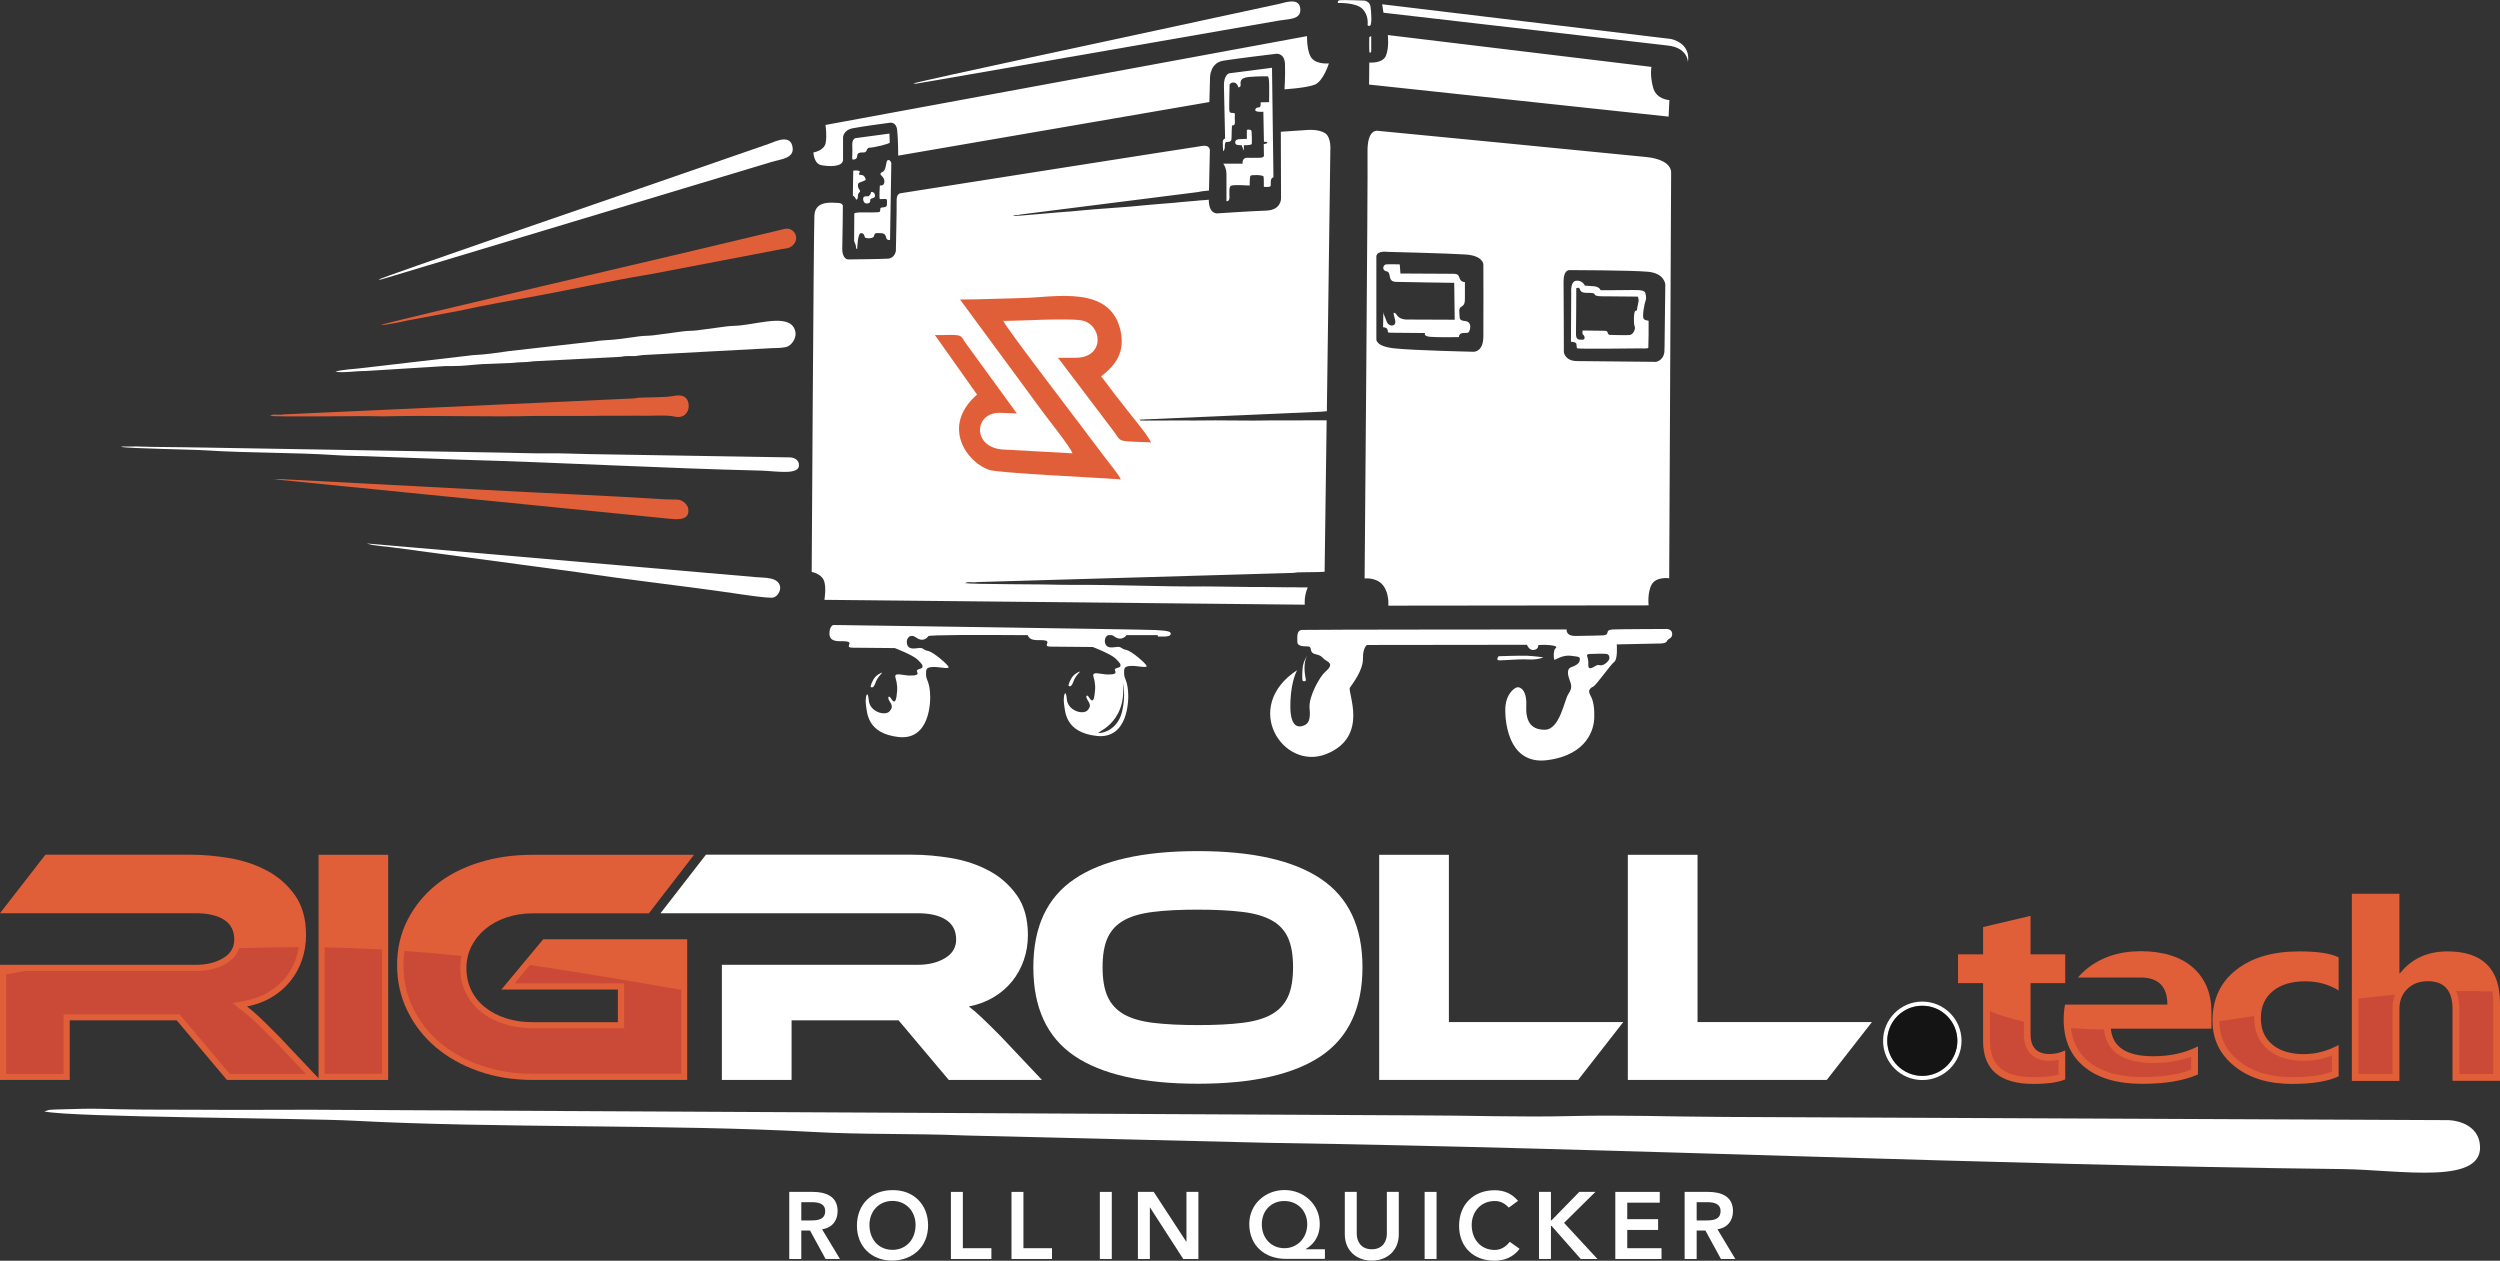 <?xml version="1.0" encoding="UTF-8"?>
<svg id="Layer_2" xmlns="http://www.w3.org/2000/svg" xmlns:xlink="http://www.w3.org/1999/xlink" viewBox="0 0 257.49 129.85">
  <rect x="0" y="0" width="257.49" height="129.85" fill="#333333" stroke="none"/>
  <defs>
    <style>
      .cls-1, .cls-2 {
        fill: #e15f38;
      }

      .cls-3, .cls-4 {
        fill: #fff;
      }

      .cls-5 {
        mask: url(#mask);
      }

      .cls-4, .cls-6, .cls-7, .cls-8, .cls-9, .cls-10, .cls-2 {
        fill-rule: evenodd;
      }

      .cls-11 {
        fill: url(#linear-gradient-3);
      }

      .cls-6 {
        fill: url(#linear-gradient-2);
      }

      .cls-7 {
        fill: rgba(40, 40, 41, .5);
      }

      .cls-8 {
        fill: rgba(183, 54, 55, .5);
      }

      .cls-10 {
        fill: rgba(255, 255, 255, .5);
      }

      .cls-12 {
        fill: url(#linear-gradient);
      }
    </style>
    <linearGradient id="linear-gradient" x1="14607.26" y1="-14716.86" x2="14591.42" y2="-15006.87" gradientTransform="translate(-836.21 -887.54) scale(.06 -.06)" gradientUnits="userSpaceOnUse">
      <stop offset="0" stop-color="#fff"/>
      <stop offset="1" stop-color="#fff" stop-opacity="0"/>
    </linearGradient>
    <mask id="mask" x="49.17" y="74.76" width="115.64" height="18.68" maskUnits="userSpaceOnUse">
      <g id="id0">
        <rect class="cls-12" x="49.17" y="74.76" width="115.64" height="18.68"/>
      </g>
    </mask>
    <linearGradient id="linear-gradient-2" x1="14597.98" y1="-14194.75" x2="14594.18" y2="-14502.27" gradientTransform="translate(-836.21 -887.54) scale(.06 -.06)" gradientUnits="userSpaceOnUse">
      <stop offset="0" stop-color="#fbe3ee"/>
      <stop offset=".57" stop-color="#e15f38"/>
      <stop offset="1" stop-color="#fefefe"/>
    </linearGradient>
    <linearGradient id="linear-gradient-3" x1="15949.61" y1="-15388.33" x2="16059.41" y2="-15386.02" gradientTransform="translate(-836.21 -887.54) scale(.06 -.06)" gradientUnits="userSpaceOnUse">
      <stop offset="0" stop-color="#000"/>
      <stop offset=".57" stop-color="#4d4d4d"/>
      <stop offset="1" stop-color="#000"/>
    </linearGradient>
  </defs>
  <g id="Layer_1-2" data-name="Layer_1">
    <g id="Layer_x5F_1">
      <g class="cls-5">
        <path class="cls-9" d="M113.92,78.36s.51.03.39.08c-.12.05-.32.07-1.78.01-1.46-.05-32.52-1.39-32.52-1.39,0,0-.33-.04.16-.2s1.25-.11,1.73-.09c.48.02.77.02.85-.02.08-.04-.05-.1.61-.07.66.03,4.18.18,4.18.18,0,0,2.21-.06,2.97-.14s.87-.09.93-.14c.06-.05-.6-.06-.25-.12.35-.06.12-.08-.53-.11-.65-.03-1.83,0-1.29-.11.54-.12.87-.21,1.24-.4.37-.18-.27-.08-.55-.04-.28.04-.38,0,.04-.07.42-.07.83-.11.67-.23s-1.93-.1-2.73.14c-.79.24-.64.07,0-.11s1.88-.59,5.17-.52c3.29.07,1.21.87.42,1.1-.79.23-1.05.22-1.4.33s-.41.15.16.19c.58.04,1.77.03,1.64.07-.13.04-2.41.25-3.01.24s-.7.06-1.17.01-.94-.07-1.39.04-.28.23.54.17c.82-.06,1.13.01,1.15.08,0,.03,4.68.25,9.87.48h.03c.48-.1,1.13-.06,1.56-.04.48.02.77.02.85-.02.08-.04-.05-.1.61-.07.66.03,4.18.18,4.18.18,0,0,2.21-.06,2.97-.14s.87-.09.93-.14c.06-.05-.6-.06-.25-.12.35-.06.12-.08-.53-.11s-1.83,0-1.29-.11c.54-.12.87-.21,1.24-.4.37-.18-.27-.08-.55-.04-.28.04-.38,0,.04-.07.42-.07.83-.11.67-.23-.16-.12-1.93-.1-2.73.14-.79.24-.64.07,0-.11s1.88-.59,5.17-.52c3.29.07,1.21.87.42,1.1-.79.23-1.05.22-1.4.33-.35.12-.41.15.16.19.58.04,1.77.03,1.64.07-.13.04-2.41.25-3.01.24-.6,0-.7.06-1.17.01s-.94-.07-1.39.04c-.27.07-.31.14-.14.17l.38.02c.09,0,.18,0,.29-.02.82-.06,1.12.01,1.15.08l3.14.15.08-.03.8.03h0ZM152.96,79.68s-1.01-.02-1.7-.04c-.69-.03-2.83-.14-2.83-.14,0,0-.07-.07.17-.08.23-.01,1.85.12,2.94.15,1.1.04,1.42.12,1.42.12h0ZM129.23,78.6s.01-.12.18-.21c.17-.09.72-.29.83-.31.11-.03.38-.01.34.01-.05.03-1.19.27-1.35.51h0ZM129.1,78.28s-.03-.23,1.16-.68,2.05-.54,2.65-.47c.6.07.49.18-.31.41-.8.24-.84.7-.61.82.24.12.31.2-.46.24-.77.04-.68.09-1.54.09s-.68.15-1.25.13c-.58-.02-1.08-.04-1.32.05-.24.09-.78.23-.23.26.55.03,26.44,1.24,26.44,1.24,0,0,.27-.14,1.26-.09.99.05,2.69.14,2.69.14,0,0,.39.02.33.07s-.14.08.35.11c.49.03,5.34.26,5.34.26,0,0,.54.03.85-.08.31-.1-.16-.11-.1-.17.06-.06-.69-.09-.69-.09l-4.13-.21s.99-.3.79-.37c-.2-.07-.41-.57-.61-.61-.2-.05-.4-.1.24-.2.63-.1,1.27-.28,1.76-.47.5-.19,1.57-.78-2.21-1.08-3.79-.31-6.89.71-7.44.94s-.26.39.03.44,1.2-.02,2.01-.33c.81-.31,1.81-.49,3.31-.43,1.5.07.18.71.23.85s-.22.2-.69.3-.99.22-.63.28.62.12.45.19c-.17.07-.18.07-1.17.05-1-.02-1.28-.18-1.42-.15-.14.02-.65.19-.55.23s-.01.06-.71.05-1.21-.06-1.21-.06c0,0,.32-.08-.12-.12s-1.01.07-1.01.07l-15.99-.75s-.28-.07.41-.31c.69-.24.46-.56.42-.66s4.89-.93,1.6-1.5-11.36.59-7.91,1.62h0ZM157.26,79.92c.07,0,.29-.06.47-.11.18-.06.34-.15.63-.12.3.03.34.11.71.1s.61.09.61.15-.27.12-.52.12c-.26,0-1.79-.08-1.79-.08,0,0-.3-.02-.1-.05h0ZM112.45,77.19s.98-.22,1.61-.59c.63-.37-.41-.54-1.01-.57s2.37.29-.59,1.15ZM107.15,76.88s-.14.06-.15.16c-.01.11.31.17.44.19.13.02-.2-.1-.03-.25.17-.15-.25-.1-.25-.1h0ZM58.02,86.18s.07.04,0,.07.24.03.37,0c.13-.02.4-.07.16-.11s-.23-.03-.1-.08c.13-.05-.23-.08-.48-.06s-.52.1-.37.13c.15.03.44,0,.43.04ZM54.93,86.63l1.44-.52s.23,0,.44-.05c.21-.04.31-.01.07.07-.23.08.11.1-.16.13-.28.03-.66.12-.48.16.18.04.57.07.42.1-.15.03-.36.08-.69.07-.33-.01-.31,0-.31.05s-.49.03-.74,0h0ZM58.34,86.94l4.4-1.59s-.24-.02-.41,0c-.17.03-.38.11-.86.09s-.73-.01-.58-.09c.15-.07-.7-.1-.81-.08-.12.02-.31.09-.66.07-.35-.02.57-.35.57-.35,0,0-.11-.01-.26.04-.15.05-.45.08-.56.12-.11.04-1.59.56-1.59.56,0,0-.05.01.43.04.48.03,2.02.08,2.02.11,0,.03-.29.08-.03.1.26.02.46.03.31.09-.15.05-.25.11-.42.11-.18,0-.5-.03-.6-.03-.11,0-.81.29-.81.29,0,0,.42,0,.29.07-.13.08-.49.12-.72.14-.23.02-.29.05-.1.08s-.05.14-.19.22c-.15.08.32.07.59-.02h0ZM56.33,87.57l-3.13-.25s-.3-.03.13-.17.73-.26.8-.28.52,0,.31.08c-.21.08.05.09.45.11.39.02-.08.11.31.13.38.02,1.78.17,1.7.2-.08.03-.56.18-.56.18ZM91.93,89.32s.33.03.52-.02c.18-.05.69-.22.76-.26.07-.03-.71-.07-.71-.07l.32-.12-.55.11s-.5-.03-.68,0c-.18.03-.31.09.04.11.35.03.79.04.79.04l-.47.17s-.1.02-.02.03h0ZM90.69,90.73l-3.97-.32s-.46-.05.24-.29c.7-.24,3.24-1.09,3.24-1.09,0,0-.21-.03,0-.09.21-.07.56-.18.56-.18,0,0,.13.02-.09.1-.22.08-.2.1-.11.11s.52.02.31.09-.74.28-.74.28c0,0,.37,0,.08.09s-.49.17-.49.17c0,0-.1.02-.31,0s-.31,0-.5.05c-.18.06-1.47.52-1.47.52,0,0-.07.06.3.07.37,0,.74-.08.74-.08,0,0,.22.01.09.06s-.64.15.4.21c1.03.07,1.76.1,1.76.1,0,0,.1.02.46-.1s1.24-.44,1.24-.44l-.83-.04s.35-.1.15-.11c-.2-.01-.34-.03-.21-.08.13-.05.9,0,.9,0l1.84-.62s.33.02.4,0c.07-.02-.27-.05-.27-.05l.72-.25s.09-.04-.3-.06c-.39-.02-1.36-.07-1.36-.07,0,0-.19-.02-.17-.06s.18-.08.18-.08l-1.96-.09s.55-.07.96-.21,1.59-.56,1.59-.56c0,0,.36,0,.08.09s-.66.2-.54.25c.12.04,1.87.09,1.87.09,0,0-.51.18-.5.21s1.22.08,1.35.05c.14-.03.65-.21.65-.21,0,0,.69.01.62.05-.06.04-.28.09-.33.14-.05.04.1.06.1.06l-6.69,2.29h0ZM93.21,90.33s2.05.13,2.73.24c.69.11.16.51.16.51,0,0-1.05-.08-1.97.02-.92.1-1.85.45-1.85.45l-42.87-4.1s.77-.2,1.09-.37c.32-.17-.66-.25-.66-.25,0,0,.7-.23,1.54-.23.84,0,2.3.06,1.84.22s-1.31.46-1.31.46c0,0-.48.16.4.24s3.34.28,3.34.28c0,0,.59.07,1.26-.12.67-.2,1.6-.52,1.6-.52l27.93,2.57-1.43.53s-.82.29.36.4c1.18.11,4.89.39,4.89.39,0,0,.78.06,1.51-.18.72-.24,1.44-.52,1.44-.52h0ZM97.93,92.06s-.17-.01-.23,0c-.06.02-.48.22-1.53.32-1.05.1-2.76,0-2.76,0,0,0-.24.05.03.07.27.02,2.44.1,2.44.1,0,0,.58.02,1.01-.1s1.35-.41,1.03-.41h0ZM98.72,91.85l.91-.32s.04-.04-.07-.04c-.12,0-.97.32-.97.32,0,0,.14.03.14.03ZM131.95,92.78s-.82.3-3,.25c-2.18-.05-30.4-.64-30.4-.64l-.64.17,30.92.62s2.25.02,3.12-.41h0ZM133.26,91.55l-.9.35s-1.34-.05-2.38.19-1.39.42-1.39.42l-28.27-.56s.89-.25,1.05-.44c.16-.19-1.26-.22-1.26-.22l1.3-.46,31.86.73h0ZM116.4,86.14l.86-.32s.33.02.57-.02.11-.07.54-.05c.42.02,3.45.15,3.45.15,0,0-.04-.08.73-.05.77.02,2.9.13,2.9.13,0,0-.25.07.15.1s.63,0,.52.1c-.11.09-.46.18-.95.16-.49-.01-.67,0-.88.07-.21.07-.59.15-.39.21.2.05.13.1-.13.19-.25.09-.98.34-.98.34,0,0-.33-.02-.66.03-.32.05-.42.11-.97.08s-5.33-.24-5.33-.24l-.61.19s-1.07-.04-1.36-.06-.11-.15.47-.14c.58,0,.64-.21,1.54-.18.9.03,5.91.25,5.91.25l2.25-.77-4.85-.22s-.41-.02-.82,0c-.41.03-.53.08-.79.08-.26,0,.67-.15.72-.22.05-.07-.52-.08-.9,0-.39.07-.99.19-.99.19h0ZM144.35,86.59s.7.02.66.05c-.03.02-1.52.55-1.57.56-.05.01-.36-.02-.64.02s-.82.32-.87.38c-.05.06-.47.17-.63.18-.16.01-.3.03-1.22-.02s-3.27-.16-3.27-.16c0,0-.3.07-.92.05-.63-.02-.91-.03-.91-.03,0,0-.56.1-1.15.06-.59-.04.19-.27.19-.27l2.9-1.03s.34.02.56,0c.22-.02.28-.09.47-.1.19-.01,6.4.3,6.4.3h0ZM140.92,87.65s.3-.04.46-.15.39-.15.17-.16.61-.3.82-.33c.2-.03.46-.18-.02-.21-.48-.03-1.99-.09-1.99-.09,0,0-.19,0-.3.04-.11.03-.25.03-.38.03-.13,0-2.25-.1-2.25-.1,0,0,.16-.08.33-.09s.55-.09.22-.1-.62-.05-1.02.1c-.4.15-2.69.95-2.69.95,0,0,.22.04.41,0,.19-.04.46-.07.8-.05.34.01.84.05,1.02,0,.18-.04.95,0,1.28.02.33.02,3.15.14,3.15.14h0ZM125.97,79.67s-.72.2-.78.45c-.05.25.88.3.88.3l-24.65,8.86s-.66.27-1.52.33c-.86.06-1.87,0-1.87,0l-2.65-.17,3.99-1.39s.72-.24-.73-.32c-1.46-.08-4.79-.29-4.79-.29,0,0-.8-.05-1.64.25-.84.3-2.83,1.03-2.83,1.03,0,0-.3.11-.94.06-.64-.05-27.4-2.4-27.4-2.4,0,0-.43-.02,0-.17.44-.15,2.95-1.06,2.95-1.06,0,0,.33-.15-.33-.2s-3.94-.2-3.94-.2c0,0-.61-.03-1.31.22-.69.26-2.41.87-2.41.87,0,0-.16.06-.69.04-.53-.02-2.44-.04-1.6-.37.83-.32,20.99-7.46,20.99-7.46,0,0,.97.01,1.67-.11.7-.12,1.27-.41,1.27-.41l48.32,2.14h0ZM134.37,80.04l26.03,1.22s-.91.26-.94.45c-.03.19,1.38.21,1.38.21l-23.98,8.48s-.61.28-3.45.21c-2.85-.07-28.34-.7-28.34-.7,0,0-1.32.02.21-.5,1.53-.52,25.1-8.91,25.1-8.91,0,0,1.1.09,2.26-.06,1.15-.14,1.74-.4,1.74-.4h0ZM112.36,87.28l4.93-1.73s.27-.16,2.36-.11c2.09.05,8.15.3,8.15.3,0,0,.97.04.07.36-.9.32-4.3,1.51-4.3,1.51,0,0-.53.18-2.39.12-1.87-.06-7.95-.31-7.95-.31,0,0-1.12-.02-.86-.14h0ZM146.67,86.7l-3.74,1.34s-.73.23-2.48.18c-1.75-.05-7.96-.33-7.96-.33,0,0-.64-.01.09-.27.74-.25,4.23-1.47,4.23-1.47,0,0,.62-.18,1.87-.13,1.25.05,7.94.35,7.94.35,0,0,.85.07.04.32h0ZM87.42,75.94s-.14.06-.15.16c-.01.11.31.17.44.19.13.02-.2-.1-.03-.25.17-.15-.25-.1-.25-.1Z"/>
      </g>
      <path class="cls-4" d="M120.02,65.56s.54-.02.56-.25-.12-.35-1.58-.42c-1.46-.07-33.18-.52-33.18-.52,0,0-.41.13-.39.93.03.8.84.74,1.34.74s.76.06.72.26c-.03.2-.29.41.39.41s4.28.04,4.28.04c0,0,1.86.71,2.35,1.19.49.49.55.58.49.79-.06.21-.7.13-.54.46.16.33-.11.39-.77.39s-1.65-.4-1.46.22c.18.61.24,1.11.1,1.98-.14.87-.46.31-.61.08-.15-.23-.35-.08-.14.29.21.38.48.63.03,1.12-.45.49-2.03.06-2.13-1.14s-.41-.42-.29.48c.12.9.18,2.94,3.36,3.3,3.18.35,3.35-3.53,3.23-4.69-.12-1.16-.39-1.16-.4-1.73-.02-.57.02-.74.64-.79s1.68.24,1.68.02-1.55-1.56-2.1-1.67c-.56-.1-.49-.39-1.03-.3-.54.08-1.04.12-1.16-.45-.12-.57.35-1.08.94-.64s1.06.17,1.26-.14c.09-.13,4.9-.14,10.22-.1h.03c.16.56.86.51,1.3.51.5,0,.76.06.72.26-.03.2-.29.41.39.41s4.28.04,4.28.04c0,0,1.86.71,2.35,1.19.49.49.55.58.49.79-.06.21-.7.13-.54.46.16.33-.11.39-.77.39s-1.65-.4-1.46.22c.18.61.24,1.11.1,1.98-.13.87-.46.31-.61.08s-.34-.08-.13.29c.21.38.48.63.03,1.12s-2.03.06-2.13-1.14-.41-.42-.29.48c.12.9.18,2.94,3.36,3.3,3.18.35,3.35-3.53,3.23-4.69-.12-1.16-.39-1.16-.4-1.73-.02-.57.02-.74.64-.79.62-.05,1.68.24,1.68.02s-1.55-1.56-2.1-1.67c-.56-.1-.49-.39-1.03-.3-.54.08-1.04.12-1.16-.45-.07-.34.07-.66.32-.77h.4c.07.03.15.07.23.13.58.43,1.05.17,1.26-.13h3.23v.14h.82s0,.01,0,.01ZM158.95,67.7s-.96-.13-1.66-.16c-.7-.03-2.94.05-2.94.05,0,0-.25.31-.06.4.19.09,1.98-.13,3.07-.07s1.6-.22,1.6-.22ZM134.58,67.6s-.3.52-.38.95-.09,1.39-.05,1.52c.03.13.31.14.35,0,.03-.14-.39-1.39.09-2.47h0ZM133.62,68.99s-.61.98-.71,3.2c-.1,2.22.46,2.77,1.18,2.6.72-.18.9-.66.79-1.86s1.06-3.24,1.58-3.7c.52-.46.8-.81.21-1.15-.59-.33-.39-.52-1.17-.7s-.23-.79-.82-.8-1.08-.06-1.06-.5c.01-.44-.11-1.16.48-1.2.59-.04,27.26-.05,27.26-.05,0,0-.13.67.9.67,1.03,0,2.81-.06,2.81-.06,0,0,.4.01.47-.22.07-.24.07-.36.59-.39.52-.03,5.53-.05,5.53-.05,0,0,.56,0,.57.51.01.51-.43.45-.54.74-.11.29-.86.25-.86.25l-4.31.09s.12,1.51-.25,1.79c-.37.27-1.85,2.39-2.15,2.54-.3.15-.64.38-.31.93.33.55.43,1.46.39,2.39-.04.93-.59,3.71-4.82,4.27-4.23.56-4.43-4.47-4.32-5.6.11-1.13.79-1.77,1.16-1.89.37-.12,1.05.33.98,1.84-.07,1.51.36,2.52,1.91,2.52s2.01-3.06,2.42-3.67c.42-.61.33-.93.14-1.43-.19-.5-.33-1.16.14-1.33.47-.17.87-.39.9-.73s.03-.35-.93-.46c-.96-.11-1.63.52-1.7.39-.07-.13-.09-.96.11-1.13.2-.17.15-.27-.52-.35-.67-.08-1.25,0-1.25,0,0,0,.09.4-.42.49-.5.09-.73-.53-.73-.53l-16.47.02s-.44.24-.42,1.42c.01,1.18-1.04,2.53-1.34,2.97-.3.44,2.03,5.05-2.43,6.84s-8.79-4.87-2.99-8.65h0ZM163.46,67.56s.11.31.13.59c.02.28-.09.72.25.67.34-.06.6-.42.92-.31.32.11.78-.27.93-.51.15-.25.06-.56-.16-.63-.22-.08-1.83-.01-1.83-.01,0,0-.32.01-.23.21h0ZM115.65,70.36s.33,1.14-.07,2.89c-.4,1.75-1.77,2.25-2.39,2.25s2.91-.79,2.46-5.15ZM110.05,70.62s.02-.27.28-.73c.26-.46.72-.67.88-.72.16-.05-.45.39-.67,1.07-.23.67-.49.39-.49.39h0ZM89.51,20.17c.04-.05.18-.17.19-.32.01-.15.29-.06.35.05.06.12.17.41-.13.5-.3.09-.29.08-.29.32,0,.24-.42.32-.59.15-.16-.17-.21-.55,0-.63.21-.08.42.05.48-.08h0ZM87.88,17.58l-.04,2.57s.19.07.28.29c.08.23.24.12.24-.27,0-.39.35-.4.18-.59s-.29-.66-.03-.77c.25-.12.71-.21.65-.35s-.12-.42-.45-.44c-.33-.02-.27-.08-.16-.27.11-.18-.37-.23-.66-.17h0ZM91.8,16.9l-.13,7.82s-.27.03-.35-.12c-.08-.15-.05-.56-.54-.58-.49-.02-.7-.08-.75.26-.05.35-.88.28-.94.18-.06-.1-.05-.45-.41-.45s-.39,1.63-.39,1.63c0,0-.13.04-.13-.22s-.19-.45-.19-.65.02-2.78.02-2.78c0,0,0-.08.5-.11.51-.03,2.04.06,2.13-.08s-.05-.42.22-.43.51-.05.51-.31.06-.53-.11-.56c-.17-.03-.53.03-.62,0-.09-.04,0-1.41,0-1.41,0,0,.36.11.45-.25.08-.36-.13-.61-.29-.76-.15-.14-.14-.26.13-.38.27-.12.33-.63.4-1,.07-.37.47-.24.5.19h0ZM91.6,13.76l-3.5.47s-.36.09-.32.77-.03,1.3,0,1.39c.02.09.49.08.5-.3.02-.39.29-.39.69-.39s.21-.49.61-.49,2.06-.39,2.06-.53-.03-.92-.03-.92h0ZM128.49,13.36s.4-.08.42.18c.03.27.04,1.12.02,1.28-.03.16-.82.14-.82.14v.57s-.23-.58-.23-.58c0,0-.54.04-.62-.13-.08-.18-.06-.44.33-.48.39-.04.83-.03.83-.03v-.82s-.04-.1.07-.14ZM131.02,6.98l-4.42.57s-.56.13-.54,1.31c.02,1.18.12,5.4.12,5.4,0,0-.25.07-.24.4.02.34.03.91.03.91,0,0,.18-.08.18-.47,0-.4.08-.48.18-.48s.52.03.51-.33.05-1.37.05-1.37c0,0,.34.07.3-.37-.03-.44,0-.83,0-.83,0,0-.04-.1-.26-.09-.22,0-.3-.03-.32-.32-.02-.29.03-2.57.03-2.57,0,0,.09-.28.45-.24s.46.5.46.5c0,0,.23,0,.23-.23s-.19-.77.92-.85c1.11-.08,1.84-.06,1.84-.06,0,0,.13-.05.17.51.03.56,0,2.15,0,2.15l-.87.02s.05.51-.16.52c-.21,0-.39.07-.39.29s.83.16.83.16l.06,3.09s.35-.02.35.09c0,.11-.37.15-.37.15l.02,1.22s-.02.18-.43.19c-.41.02-1.4,0-1.4,0,0,0-.22.03-.32.24-.1.2-.03.37-.03.37h-2.01s.33.39.33,1.1v2.75s.31.1.31-.39-.07-1.03.14-1.18c.21-.15,1.94-.03,1.94-.03,0,0,0-.87.08-1s1.31-.1,1.35.07c.04.17.03,1.06.03,1.06,0,0,.66.08.7-.09.04-.18-.02-.45.05-.66.07-.2.24-.23.24-.23l-.15-11.32h0ZM132.29,9.2s2.19-.13,3.1-.47c.91-.34,1.48-2.2,1.48-2.2,0,0-1.16.13-1.73-.49-.57-.62-.52-2.32-.52-2.32l-49.6,9.15s.17,1.04.02,1.85-1.26.98-1.26.98c0,0,.03,1.16.81,1.31.77.15,2.24.22,2.24-.57v-2.25s-.03-.77.99-.98c1.03-.2,3.77-.56,3.77-.56,0,0,.72-.2.82.79.1.99.1,2.59.1,2.59l32.05-5.52.07-2.59s.02-1.45,1.36-1.67c1.35-.22,5.45-.71,5.45-.71,0,0,.87-.12.91,1.08s-.05,2.57-.05,2.57h0ZM141.05,2.66s-.19.02-.19-.08.13-1.03-.56-1.69-2.5-.58-2.5-.58c0,0-.09-.25.21-.29.3-.04,2.49.04,2.49.04,0,0,.57.04.66.63.09.59.18,2.04-.12,1.98ZM141.23,3.73v1.56s-.08.2-.16.14c-.08-.06-.04-1.61-.04-1.61l.2-.1h0ZM173.85,6.41s.03-1.48-2.07-1.72-29.29-3.38-29.29-3.38l-.13-.87,29.71,3.57s2.1.35,1.78,2.41ZM171.86,12.01l.08-1.7s-1.35-.05-1.68-1.3c-.34-1.25-.17-2.12-.17-2.12l-27.15-3.28s.15,1.28-.19,2.12c-.34.84-1.72.71-1.72.71l-.02,2.27,30.84,3.3h0ZM142.48,32.16l-.03,1.55s.35-.02.45.22c.1.24-.08.34.35.34s3.53.03,3.53.03c0,0-.24.32.52.39.76.07,2.96.03,2.96.03,0,0-.03-.37.4-.42.44-.05.59.1.72-.32.13-.42.03-.86-.44-.91-.47-.05-.61-.13-.61-.5s-.14-.79.18-.98c.32-.18.37-.4.37-.84v-1.7s-.35.02-.5-.29c-.15-.3-.1-.56-.67-.56s-5.47-.03-5.47-.03l-.07-.94s-1.08-.03-1.4,0c-.32.03-.49.62.05.72s.03,1.04.94,1.08c.91.03,6.02.1,6.02.1l.05,3.8-4.98-.02s-.42,0-.72-.2c-.3-.2-.29-.44-.52-.49-.24-.05.22.79.08,1.11-.14.32-.67.24-.84-.15s-.4-1.03-.4-1.03h0ZM169.05,35.89s.7.03.72-.07.05-2.71.03-2.77c-.02-.06-.37,0-.52-.24-.15-.24.09-1.57.21-1.85.12-.28,0-.82-.11-.91-.12-.08-.19-.19-1.15-.18-.96.02-3.38.02-3.38.02,0,0-.09-.36-.71-.41s-.9-.06-.9-.06c0,0-.24-.56-.88-.51-.64.05-.53,1.22-.53,1.22l-.03,5.07s.35,0,.5.13.02.46.16.55c.14.08,6.59,0,6.59,0h0ZM168.68,30.57s.18.22.03.73c-.14.51-.03.71-.25.71s-.21,1.41-.1,1.58c.11.17-.06.89-.56.92-.5.03-2.04-.02-2.04-.02,0,0-.16-.07-.18-.23-.02-.16-.15-.18-.28-.19s-2.3-.03-2.3-.03c0,0-.07.39.07.45.13.06.25.52-.07.5s-.7.09-.68-.62.03-4.69.03-4.69c0,0,.3-.13.36.09.06.23.25.38.59.39.34.02.89-.05.95.17.06.22.87.19,1.21.19s3.22.03,3.22.03h0ZM134.39,62.28s-.11-.81.3-1.78c-.32,0-.62,0-.86,0-.42-.02-.8-.02-1.23-.01l-2.46-.03c-.42-.02-.79.02-1.22,0l-3.68-.05c-.44,0-.78-.01-1.23-.01-4.21.04-9.19-.19-13.5-.16-.46,0-.8,0-1.23-.01-1.39-.06-9.17-.04-9.89-.17.27-.11.24-.11.67-.09.29.01.31.02.61-.02l32.41-.94c.24,0,.36-.05.6-.06.71-.03,1.93,0,2.75-.06l.21-15.6h-.05c-.24,0-.46,0-.7,0h-1.4c-.24,0-.45.02-.7.01h-2.11c-.25,0-.45,0-.7,0-2.41.06-5.26-.04-7.72.01-.27,0-.46.01-.7,0-.8-.03-5.24.05-5.66-.02.15-.07.14-.07.38-.06.16,0,.18,0,.35-.02l18.53-.81c.13,0,.21-.03.35-.04h.15s.36-26.92.36-26.92c0,0,.1-1.3-.54-1.72-.64-.42-1.72-.34-1.72-.34l-2.84.19.02,6.87s.03,1.19-1.5,1.25c-1.53.05-5.1.29-5.1.29,0,0-.85.05-.84-1.41-.22.02-.43.05-.59.05-.24.01-.45.03-.7.06l-1.4.12c-.24.01-.45.05-.69.07l-2.09.17c-.25.02-.44.03-.7.06-2.39.26-5.23.39-7.67.64-.26.03-.45.05-.7.06-.79.04-5.21.48-5.62.44.15-.08.13-.08.38-.09.16,0,.18,0,.34-.05l18.34-2.32c.13-.02.2-.05.34-.07.21-.03.49-.05.78-.09.03-1.69.09-4.15.09-4.15,0,0,0-.54-.71-.45-.71.09-31.12,4.88-31.12,4.88,0,0-.45,0-.43.73.02.72-.08,5.22-.08,5.22,0,0-.1.74-.81.79-.71.05-4.1.08-4.1.08,0,0-.65.03-.61-1.24.04-1.27.06-4.26.06-4.26,0,0,.02-.31-.52-.32s-2.33-.3-2.41,1.28c-.08,1.58-.28,36.73-.28,36.73,0,0,.91.15,1.23.82.32.67.08,2.05.08,2.05l49.46.5h0ZM142.98,62.38l26.82-.03s-.15-1.31.32-2.15,1.8-.64,1.8-.64l.2-41.78s.17-1.33-2.59-1.61c-2.76-.29-27.57-2.69-27.57-2.69,0,0-1.16-.34-1.11,2.22.05,2.56-.3,43.88-.3,43.88,0,0,1.23-.15,1.9.71.67.86.54,2.1.54,2.1h0ZM141.76,26.39v8.51s-.17.76,1.85.98c2.02.22,8.18.35,8.18.35,0,0,.98.03.99-1.55.02-1.58,0-7.44,0-7.44,0,0,0-.91-1.85-1.03s-8.03-.27-8.03-.27c0,0-1.06-.15-1.14.44h0ZM171.44,35.89l.08-6.6s-.07-1.14-1.78-1.3-8.09-.17-8.09-.17c0,0-.62-.07-.61,1.18.02,1.25.03,7.25.03,7.25,0,0,.08.93,1.36.94s8.13.08,8.13.08c0,0,.96-.14.87-1.4h0ZM89.67,70.73s.02-.27.28-.73c.26-.46.72-.67.88-.72.16-.05-.45.4-.67,1.07s-.49.39-.49.39h0Z"/>
      <path class="cls-4" d="M34.57,38.29c.42-.22,2.13-.29,2.98-.41l11.15-1.3c1.71-.1,2.03-.19,3.74-.42l8.91-1.01c.27-.04.48-.08.75-.09,1.61-.09,2.16-.2,3.74-.42.53-.07.98-.04,1.5-.11,1.04-.14,1.96-.27,2.99-.4.52-.07.99-.04,1.5-.11l2.99-.4c.53-.07.97-.05,1.5-.11,2.27-.26,5.29-1.23,5.61.72.07.44-.19,1.13-.77,1.44-.32.17-1.21.18-1.5.18l-13.48.72c-.28.02-.46.08-.74.1-.28.01-.48,0-.76,0-.36,0-.34.02-.75.08l-8.97.46c-.98.14-1.19.05-2.25.17l-3.02.12c-1,.06-2,.21-3.01.2-.28,0-.49-.01-.76,0l-8.27.51c-1.19,0-2.06.2-3.09.09h0Z"/>
      <path class="cls-4" d="M12.43,46.04c.24-.07.04-.02.27-.05h.84c.4-.02.65,0,1.06.01.75.03,1.45.03,2.2.04,1.51.03,2.89.02,4.39.06l30.63.52c1.43.02,2.91.09,4.4.07,1.53-.02,2.86.05,4.4.08l20.77.34c.35.02.81.2.89.65.22,1.26-2.28.75-3.94.71-10.11-.24-20.63-.84-30.76-1.12l-8.73-.32c-1.54-.08-2.92-.05-4.4-.16-3.98-.27-9.08-.21-13.14-.48-1.47-.1-8.1-.19-8.87-.37Z"/>
      <path class="cls-2" d="M27.83,42.82c.29-.14.27-.13.74-.11.32.01.35.01.67-.03l35.95-1.64c.26-.01.4-.07.67-.08.89-.05,2.51-.01,3.39-.16.39-.07,1.57-.34,1.68.9.06.63-.37,1.46-1.48,1.2-.81-.19-2.51-.05-3.41-.08-.47-.02-.88-.01-1.36,0h-2.73c-.46-.01-.87.03-1.36.02h-4.09c-.49,0-.86,0-1.36,0-4.67.12-10.21-.07-14.99.03-.51.01-.89.02-1.36,0-1.55-.05-10.18.1-10.97-.04h0Z"/>
      <path class="cls-4" d="M39,28.79c.55-.31,24.33-8.49,26.77-9.33l13.4-4.64c.71-.26,2.29-1.07,2.47.4.13,1.1-1.21,1.17-2.21,1.47l-37.66,11.34c-.46.14-.88.26-1.32.4l-1.19.35c-.16.02-.12.02-.26.02h0Z"/>
      <path class="cls-2" d="M39.2,33.47c.63-.27,32.25-7.65,32.25-7.66l9.4-2.24c.49-.12,1.1.25,1.15.85.04.55-.36,1.01-.89,1.14-.24.06-.41.05-.67.11l-11.45,2.19c-.97.18-1.73.35-2.68.5-3.26.54-7.4,1.44-10.78,2.07-2.44.45-5.72,1.01-8.1,1.55l-5.42,1.02c-.4.09-2.41.53-2.82.47h0Z"/>
      <path class="cls-2" d="M28.07,49.37l.64-.03c.27,0,.47.02.68.03l20.24,1.07c6.22.35,12.67.59,18.87.99.5.03,1,0,1.37.04.5.06.96.52,1.02.95.19,1.36-1.51,1.04-2.12.99l-40.69-4.06h0Z"/>
      <path class="cls-4" d="M37.82,55.98l40.13,3.47c.73.07,2.25-.04,2.4.99.05.4-.22.95-.68,1.1-.39.13-3.5-.35-4.04-.43-5.25-.77-10.9-1.38-16.16-2.18l-18.88-2.53c-.88-.14-2.02-.16-2.77-.41h0Z"/>
      <path class="cls-4" d="M94.1,8.59c.53-.22,22.8-4.99,25.09-5.48l12.56-2.71c.67-.16,2.18-.72,2.18.63,0,1-1.22.92-2.15,1.08l-35.1,6.11c-.43.07-.82.14-1.23.21l-1.11.19c-.14,0-.11,0-.24-.01h0Z"/>
      <path class="cls-6" d="M104.06,33.45s.06.08.08.11c.33.47.67.93,1.01,1.4,1.01,1.37,2.03,2.73,3.05,4.08,1.99,2.64,4.03,5.26,5.99,7.92.5.68,1.26,1.5,1.62,2.25l.3.63-.7-.05c-2.43-.18-4.89-.28-7.33-.43-1.33-.08-2.66-.16-3.99-.27-.61-.05-1.7-.1-2.27-.27-1.43-.43-2.7-1.78-3.2-3.17-.69-1.94.07-3.71,1.47-5.05-.66-.94-1.32-1.88-1.99-2.81-.72-1.01-1.44-2.02-2.15-3.03l-.47-.66.8.02c.67.01,1.33-.04,2-.01.96.03.98.27,1.45.95.87,1.2,1.75,2.4,2.62,3.6.9,1.23,1.79,2.47,2.69,3.7l.49.67-.83-.03c-.56-.02-1.13-.04-1.69-.06-2.24-.07-2.35,2.82.32,2.97,1.17.06,2.34.13,3.51.19.97.05,1.94.1,2.91.16-.36-.54-.89-1.23-1.12-1.53-.5-.67-1.03-1.32-1.52-2-1.46-1.98-2.91-3.96-4.37-5.94-1.4-1.9-2.79-3.79-4.19-5.69l-.47-.64h.79c1.04-.01,2.08-.04,3.12-.07,1.08-.03,2.15-.07,3.23-.09,2.04-.05,4.06-.39,6.1-.12,2.41.33,4.07,1.5,4.52,4.01.38,2.1-.42,3.38-1.87,4.64.36.45.69.94,1.04,1.4.43.56.89,1.11,1.31,1.67.84,1.12,1.9,2.25,2.58,3.47l.36.64-.73-.04c-.81-.04-1.62-.03-2.43-.1-1.08-.09-1.08-.31-1.63-1.06-.99-1.3-1.97-2.61-2.96-3.91-.96-1.27-1.92-2.54-2.88-3.8l-.49-.65h.82c.6,0,1.2,0,1.79.01,2.62.01,2.24-2.78.53-3.06-.5-.08-1.07-.08-1.58-.09-.75,0-1.5.01-2.24.03-1.13.03-2.27.09-3.4.11h0Z"/>
      <path class="cls-2" d="M103.33,33.05c.95,0,2.55-.07,4.12-.12,1.59-.04,3.14-.06,3.9.06,2.18.35,2.55,3.87-.59,3.86-.6,0-1.2,0-1.79,0,.95,1.26,1.91,2.52,2.88,3.8.98,1.29,1.96,2.59,2.96,3.91.45.62.39.83,1.34.9.76.06,1.63.06,2.41.1-.59-1.07-1.77-2.4-2.55-3.43-.5-.67-.84-1.05-1.31-1.67-.44-.57-.89-1.23-1.29-1.69,1.11-.9,2.48-2.1,2.04-4.51-.46-2.49-2.16-3.41-4.18-3.68-1.99-.27-4.28.08-6.03.12-1.08.03-2.17.07-3.23.09-1.05.03-2.1.06-3.13.06,1.38,1.87,2.77,3.76,4.19,5.69,1.44,1.95,2.9,3.93,4.37,5.94.6.82,2.79,3.54,3.02,4.21-1.22-.07-2.44-.13-3.63-.2-1.18-.06-2.35-.13-3.51-.19-3.22-.18-3.04-3.87-.29-3.78.56.02,1.13.04,1.7.06-.9-1.25-1.8-2.48-2.69-3.7-.88-1.21-1.75-2.41-2.62-3.6-.38-.55-.33-.75-1.13-.78-.65-.02-1.34.03-2,.01.71,1.01,1.43,2.02,2.15,3.03.73,1.03,1.46,2.06,2.19,3.1-1.9,1.67-2.13,3.43-1.62,4.86.51,1.44,1.79,2.57,2.93,2.91.52.16,3.25.35,6.17.53,3,.18,6.22.35,7.33.43-.28-.59-1.13-1.57-1.58-2.18-.92-1.24-3.58-4.73-5.99-7.92-2.35-3.11-4.46-5.94-4.54-6.24h0Z"/>
      <path class="cls-1" d="M32.97,111.23h-9.6l-5.17-6.14H7.18v6.14H0v-11.86h20.18c1.11,0,2.05-.23,2.81-.69.76-.46,1.14-1.1,1.14-1.91,0-.9-.35-1.58-1.04-2.03s-1.66-.68-2.91-.68H0l4.68-6.03h14.91c1.32,0,2.68.12,4.09.36,1.41.24,2.69.68,3.85,1.3s2.11,1.47,2.86,2.53c.75,1.06,1.13,2.43,1.13,4.09,0,.9-.14,1.76-.42,2.57-.28.81-.68,1.54-1.2,2.18-.52.65-1.16,1.2-1.91,1.65-.75.45-1.6.77-2.55.95.39.3.83.68,1.32,1.14.49.46,1.13,1.1,1.94,1.91l4.26,4.51h0Z"/>
      <polygon id="_x31_" class="cls-1" points="39.98 111.23 32.81 111.23 32.81 88.04 39.98 88.04 39.98 111.23"/>
      <path id="_x32_" class="cls-1" d="M55.94,96.74h14.84v14.49h-15.91c-2.01,0-3.87-.3-5.58-.9-1.71-.6-3.18-1.43-4.42-2.48-1.24-1.05-2.21-2.3-2.91-3.74-.71-1.44-1.06-3.01-1.06-4.7s.35-3.23,1.06-4.63,1.68-2.6,2.91-3.61,2.71-1.78,4.42-2.32,3.57-.81,5.58-.81h16.61l-4.65,6.03h-11.96c-.97,0-1.87.14-2.7.42-.83.28-1.55.67-2.17,1.18-.61.51-1.09,1.1-1.44,1.79s-.52,1.44-.52,2.27.17,1.59.5,2.27c.33.68.81,1.27,1.42,1.75.61.49,1.33.86,2.17,1.13.83.27,1.74.4,2.74.4h8.77v-3.36h-12l4.3-5.17h0Z"/>
      <path class="cls-8" d="M39.35,110.6v-12.81c-2.01-.11-3.99-.18-5.92-.22v13.03h5.92ZM.63,100.36c.61-.12,1.25-.24,1.9-.35h17.65c1.1,0,2.19-.21,3.13-.78.64-.39,1.1-.91,1.31-1.57,1.99-.07,4.05-.11,6.16-.11-.06.39-.16.76-.28,1.14-.25.72-.61,1.4-1.09,1.99-.49.6-1.08,1.1-1.74,1.5-.72.43-1.52.71-2.35.88l-1.37.27,1.11.85c.44.34.86.71,1.27,1.1.65.62,1.29,1.26,1.93,1.9l3.25,3.43h-7.85l-5.17-6.14H6.55v6.14H.63v-10.25h0ZM41.63,97.94c1.94.14,3.91.31,5.91.52-.09.41-.13.83-.13,1.26,0,.89.17,1.75.57,2.55.38.77.92,1.43,1.6,1.97.71.56,1.51.96,2.37,1.23.95.3,1.94.43,2.93.43h9.4v-4.62h-11.28l1.58-1.9c5.73.87,10.85,1.74,15.58,2.57v8.65h-15.28c-1.83,0-3.65-.26-5.37-.87-1.54-.54-2.98-1.31-4.22-2.36-1.16-.99-2.09-2.17-2.75-3.54-.68-1.39-.99-2.88-.99-4.42,0-.5.03-.99.1-1.47h0Z"/>
      <path class="cls-4" d="M107.32,111.23h-9.6l-5.17-6.14h-11.02v6.14h-7.18v-11.86h20.18c1.11,0,2.05-.23,2.81-.69.76-.46,1.14-1.1,1.14-1.91,0-.9-.35-1.58-1.04-2.03s-1.66-.68-2.91-.68h-26.5l4.68-6.03h21.23c1.32,0,2.68.12,4.09.36,1.41.24,2.69.68,3.85,1.3,1.16.62,2.11,1.47,2.86,2.53.75,1.06,1.13,2.43,1.13,4.09,0,.9-.14,1.76-.42,2.57-.28.81-.68,1.54-1.2,2.18-.52.65-1.16,1.2-1.91,1.65-.75.45-1.6.77-2.55.95.39.3.83.68,1.32,1.14.49.46,1.13,1.1,1.94,1.91l4.26,4.51h0ZM192.8,105.27l-4.65,5.96h-20.49v-23.19h7.18v17.23h17.96ZM167.19,105.27l-4.65,5.96h-20.49v-23.19h7.18v17.23h17.96ZM123.37,87.66c5.64,0,9.87.96,12.71,2.88,2.83,1.92,4.25,4.95,4.25,9.08s-1.41,7.2-4.23,9.12c-2.82,1.92-7.06,2.88-12.72,2.88s-9.93-.96-12.74-2.88c-2.81-1.92-4.21-4.96-4.21-9.12s1.41-7.17,4.23-9.08c2.82-1.92,7.06-2.88,12.72-2.88ZM123.37,105.58c1.8,0,3.33-.07,4.58-.23,1.25-.15,2.26-.44,3.03-.88.77-.44,1.33-1.05,1.68-1.82.35-.77.52-1.79.52-3.03s-.17-2.26-.52-3.03c-.35-.77-.91-1.38-1.68-1.8-.77-.43-1.79-.72-3.03-.87-1.25-.15-2.77-.23-4.58-.23s-3.33.07-4.58.23c-1.25.15-2.26.44-3.03.87-.77.43-1.33,1.03-1.68,1.8-.35.77-.52,1.79-.52,3.03s.17,2.26.52,3.03c.35.77.91,1.38,1.68,1.82.77.44,1.79.73,3.03.88,1.25.15,2.77.23,4.58.23Z"/>
      <path class="cls-10" d="M105.49,110.44l-2.96-3.13c-.23-.23-.45-.45-.68-.67-2.57-.2-5.07-.45-7.55-.76l3.84,4.56h7.35,0ZM75.2,102.84v7.59h5.56v-6.14h2.83c-2.71-.45-5.49-.94-8.39-1.46h0ZM109.86,107.03c8.01.18,17.02-.24,28.29-1.54-.59.99-1.4,1.86-2.47,2.59-3.35,2.28-8.32,2.74-12.27,2.74s-8.95-.46-12.28-2.74c-.47-.32-.89-.67-1.26-1.05h0ZM142.9,104.91c1.79-.23,3.65-.49,5.56-.76v1.95h17.11l-3.39,4.34h-19.29v-5.53h0ZM168.52,101.03c1.9-.3,3.75-.59,5.56-.87v5.94h17.11l-3.38,4.34h-19.29v-9.41h0Z"/>
      <path class="cls-1" d="M212.72,111.17c-.73.31-1.82.47-3.28.47-3.46,0-5.19-1.47-5.19-4.41v-5.97h-2.58v-2.97h2.58v-2.81l4.89-1.15v3.96h3.57v2.97h-3.57v5.27c0,1.35.66,2.03,1.97,2.03.52,0,1.06-.12,1.6-.37v2.98h0ZM227.78,105.95h-10.37c.16,1.89,1.62,2.84,4.36,2.84,1.75,0,3.29-.34,4.61-1.02v2.9c-1.47.64-3.38.96-5.73.96-2.56,0-4.56-.58-5.98-1.75-1.42-1.16-2.12-2.79-2.12-4.88,0-.54.05-1.05.14-1.53h10.54c0-1.82-.88-2.75-2.64-2.79h0s-.13,0-.13,0h-6.45c.25-.29.52-.56.83-.82,1.53-1.26,3.41-1.89,5.65-1.89s4.11.56,5.38,1.69c1.27,1.13,1.9,2.66,1.9,4.59v1.69h0ZM240.88,110.85c-1.11.53-2.71.79-4.8.79-2.44,0-4.42-.6-5.93-1.82-1.51-1.21-2.27-2.77-2.27-4.69,0-2.21.81-3.96,2.43-5.23,1.62-1.28,3.79-1.91,6.5-1.91,1.87,0,3.23.2,4.06.61v3.41c-1.02-.63-2.17-.94-3.43-.94-1.41,0-2.52.33-3.35,1.01-.82.67-1.23,1.6-1.23,2.79s.4,2.06,1.18,2.71c.78.66,1.87.99,3.24.99,1.22,0,2.42-.31,3.59-.94v3.23h0ZM257.49,111.32h-4.89v-7.4c0-1.91-.85-2.86-2.55-2.86-.87,0-1.57.27-2.11.8-.54.53-.81,1.22-.81,2.04v7.43h-4.9v-19.28h4.9v8.19h.06c1.2-1.5,2.83-2.25,4.89-2.25,3.6,0,5.41,1.78,5.41,5.34v8h0Z"/>
      <path class="cls-8" d="M212.02,110.67v-1.51c-.3.06-.6.1-.9.1-1.73,0-2.67-1.02-2.67-2.73v-1.31c-1.41-.31-2.56-.68-3.49-1.07v3.08c0,2.89,1.88,3.71,4.49,3.71.81,0,1.78-.04,2.58-.26ZM213.3,105.89c1.05.08,2.18.13,3.41.14.25,2.73,2.69,3.45,5.06,3.45,1.33,0,2.66-.19,3.91-.65v1.36c-1.56.58-3.38.74-5.03.74-1.92,0-4.01-.34-5.53-1.59-1.12-.92-1.66-2.1-1.82-3.45h0ZM228.58,105.18c1.15-.16,2.34-.34,3.59-.55,0,.07,0,.15,0,.23,0,1.28.44,2.42,1.43,3.25,1.03.87,2.37,1.15,3.69,1.15,1,0,1.96-.19,2.89-.55v1.68c-1.24.46-2.8.55-4.1.55-1.96,0-3.93-.41-5.49-1.67-1.32-1.06-1.99-2.4-2.01-4.09h0ZM242.92,102.86c1.32-.17,2.58-.31,3.78-.42-.19.45-.28.93-.28,1.45v6.73h-3.5v-7.76ZM252.97,102.08c1.34-.02,2.58,0,3.74.04.06.37.08.77.08,1.2v7.3h-3.49v-6.7c0-.69-.11-1.32-.33-1.84h0Z"/>
      <circle class="cls-3" cx="197.99" cy="107.2" r="4.04"/>
      <circle class="cls-11" cx="197.99" cy="107.2" r="3.61"/>
      <path class="cls-7" d="M197.99,103.59c1.99,0,3.61,1.61,3.61,3.61s-1.61,3.61-3.61,3.61-3.61-1.61-3.61-3.61,1.61-3.61,3.61-3.61Z"/>
      <path class="cls-4" d="M4.59,114.46c.86-.27.16-.09.97-.18l3.02-.08c1.45-.02,2.34.02,3.81.05,2.7.06,5.22.03,7.9.05,5.43.05,10.39-.04,15.78.02l109.97.56c5.15,0,10.46.2,15.79.07,5.48-.13,10.27.07,15.79.09l74.59.33c1.27.06,2.9.68,3.18,2.3.78,4.51-8.18,2.81-14.13,2.74-36.3-.42-74.07-2.14-110.45-2.7l-31.36-.76c-5.52-.23-10.47-.07-15.81-.37-14.3-.79-32.61-.37-47.18-1.15-5.27-.28-29.08-.34-31.86-.95h0Z"/>
      <path class="cls-3" d="M81.3,129.67h1.23v-2.93h.9l1.6,2.93h1.48l-1.84-3.06c1.03-.15,1.6-.88,1.6-1.87,0-1.55-1.25-1.98-2.58-1.98h-2.4v6.91h0ZM82.53,125.69v-1.87h1.06c.63,0,1.4.1,1.4.92,0,.9-.81.96-1.5.96,0,0-.96,0-.96,0Z"/>
      <path id="_x31_-2" data-name="_x31_" class="cls-3" d="M88.26,126.24c0,2.16,1.52,3.6,3.65,3.6,2.16-.04,3.68-1.48,3.68-3.64s-1.52-3.66-3.68-3.62c-2.13,0-3.65,1.44-3.65,3.66ZM89.55,126.16c0-1.38.95-2.47,2.37-2.47s2.38,1.09,2.38,2.47c0,1.47-.95,2.57-2.38,2.57s-2.37-1.09-2.37-2.57Z"/>
      <polygon id="_x32_-2" data-name="_x32_" class="cls-3" points="97.94 129.67 102.11 129.67 102.11 128.56 99.17 128.56 99.17 122.76 97.94 122.76 97.94 129.67"/>
      <polygon id="_x33_" class="cls-3" points="104.18 129.67 108.35 129.67 108.35 128.56 105.41 128.56 105.41 122.76 104.18 122.76 104.18 129.67"/>
      <polygon id="_x34_" class="cls-3" points="113.28 129.67 114.51 129.67 114.51 122.76 113.28 122.76 113.28 129.67"/>
      <polygon id="_x35_" class="cls-3" points="117.2 129.67 118.43 129.67 118.43 124.37 118.45 124.37 121.87 129.67 123.43 129.67 123.43 122.76 122.2 122.76 122.2 127.89 122.18 127.91 122.2 127.91 122.18 127.89 118.83 122.76 117.2 122.76 117.2 129.67"/>
      <path id="_x36_" class="cls-3" d="M136.46,128.67h-1.98v-.02c.66-.38,1.45-1.14,1.45-2.59,0-2.03-1.66-3.49-3.63-3.49s-3.63,1.45-3.63,3.49c0,2.25,1.62,3.6,3.77,3.6h4.02v-1h0ZM132.27,123.7c1.4,0,2.37,1.03,2.37,2.4s-.99,2.46-2.35,2.46-2.33-1.04-2.33-2.46.98-2.4,2.31-2.4Z"/>
      <path id="_x37_" class="cls-3" d="M144.07,122.76h-1.23v4.33c0,.68-.37,1.58-1.55,1.58s-1.55-.9-1.55-1.58v-4.33h-1.23v4.37c0,1.67,1.2,2.71,2.78,2.71s2.78-1.04,2.78-2.71v-4.37Z"/>
      <polygon id="_x38_" class="cls-3" points="146.73 129.67 147.96 129.67 147.96 122.76 146.73 122.76 146.73 129.67"/>
      <path id="_x39_" class="cls-3" d="M156.35,123.68c-.68-.79-1.48-1.09-2.42-1.09-2.13,0-3.65,1.44-3.65,3.66s1.52,3.6,3.65,3.6c1.01,0,1.95-.37,2.58-1.23l-1.01-.72c-.46.59-1,.84-1.55.84-1.43,0-2.37-1.09-2.37-2.57,0-1.38.95-2.47,2.37-2.47.48,0,.95.15,1.45.68l.96-.7h0Z"/>
      <polygon id="_x31_0" class="cls-3" points="158.51 129.67 159.74 129.67 159.74 126.27 159.81 126.27 162.81 129.67 164.53 129.67 161.09 125.95 164.32 122.76 162.66 122.76 159.8 125.69 159.74 125.69 159.74 122.76 158.51 122.76 158.51 129.67"/>
      <polygon id="_x31_1" class="cls-3" points="166.37 129.67 171.13 129.67 171.13 128.56 167.6 128.56 167.6 126.68 170.78 126.68 170.78 125.57 167.6 125.57 167.6 123.87 170.95 123.87 170.95 122.76 166.37 122.76 166.37 129.67"/>
      <path id="_x31_2" class="cls-3" d="M173.52,129.67h1.23v-2.93h.9l1.6,2.93h1.48l-1.84-3.06c1.03-.15,1.6-.88,1.6-1.87,0-1.55-1.25-1.98-2.58-1.98h-2.4v6.91h0ZM174.75,125.69v-1.87h1.06c.63,0,1.4.1,1.4.92,0,.9-.81.96-1.5.96h-.96Z"/>
    </g>
  </g>
</svg>